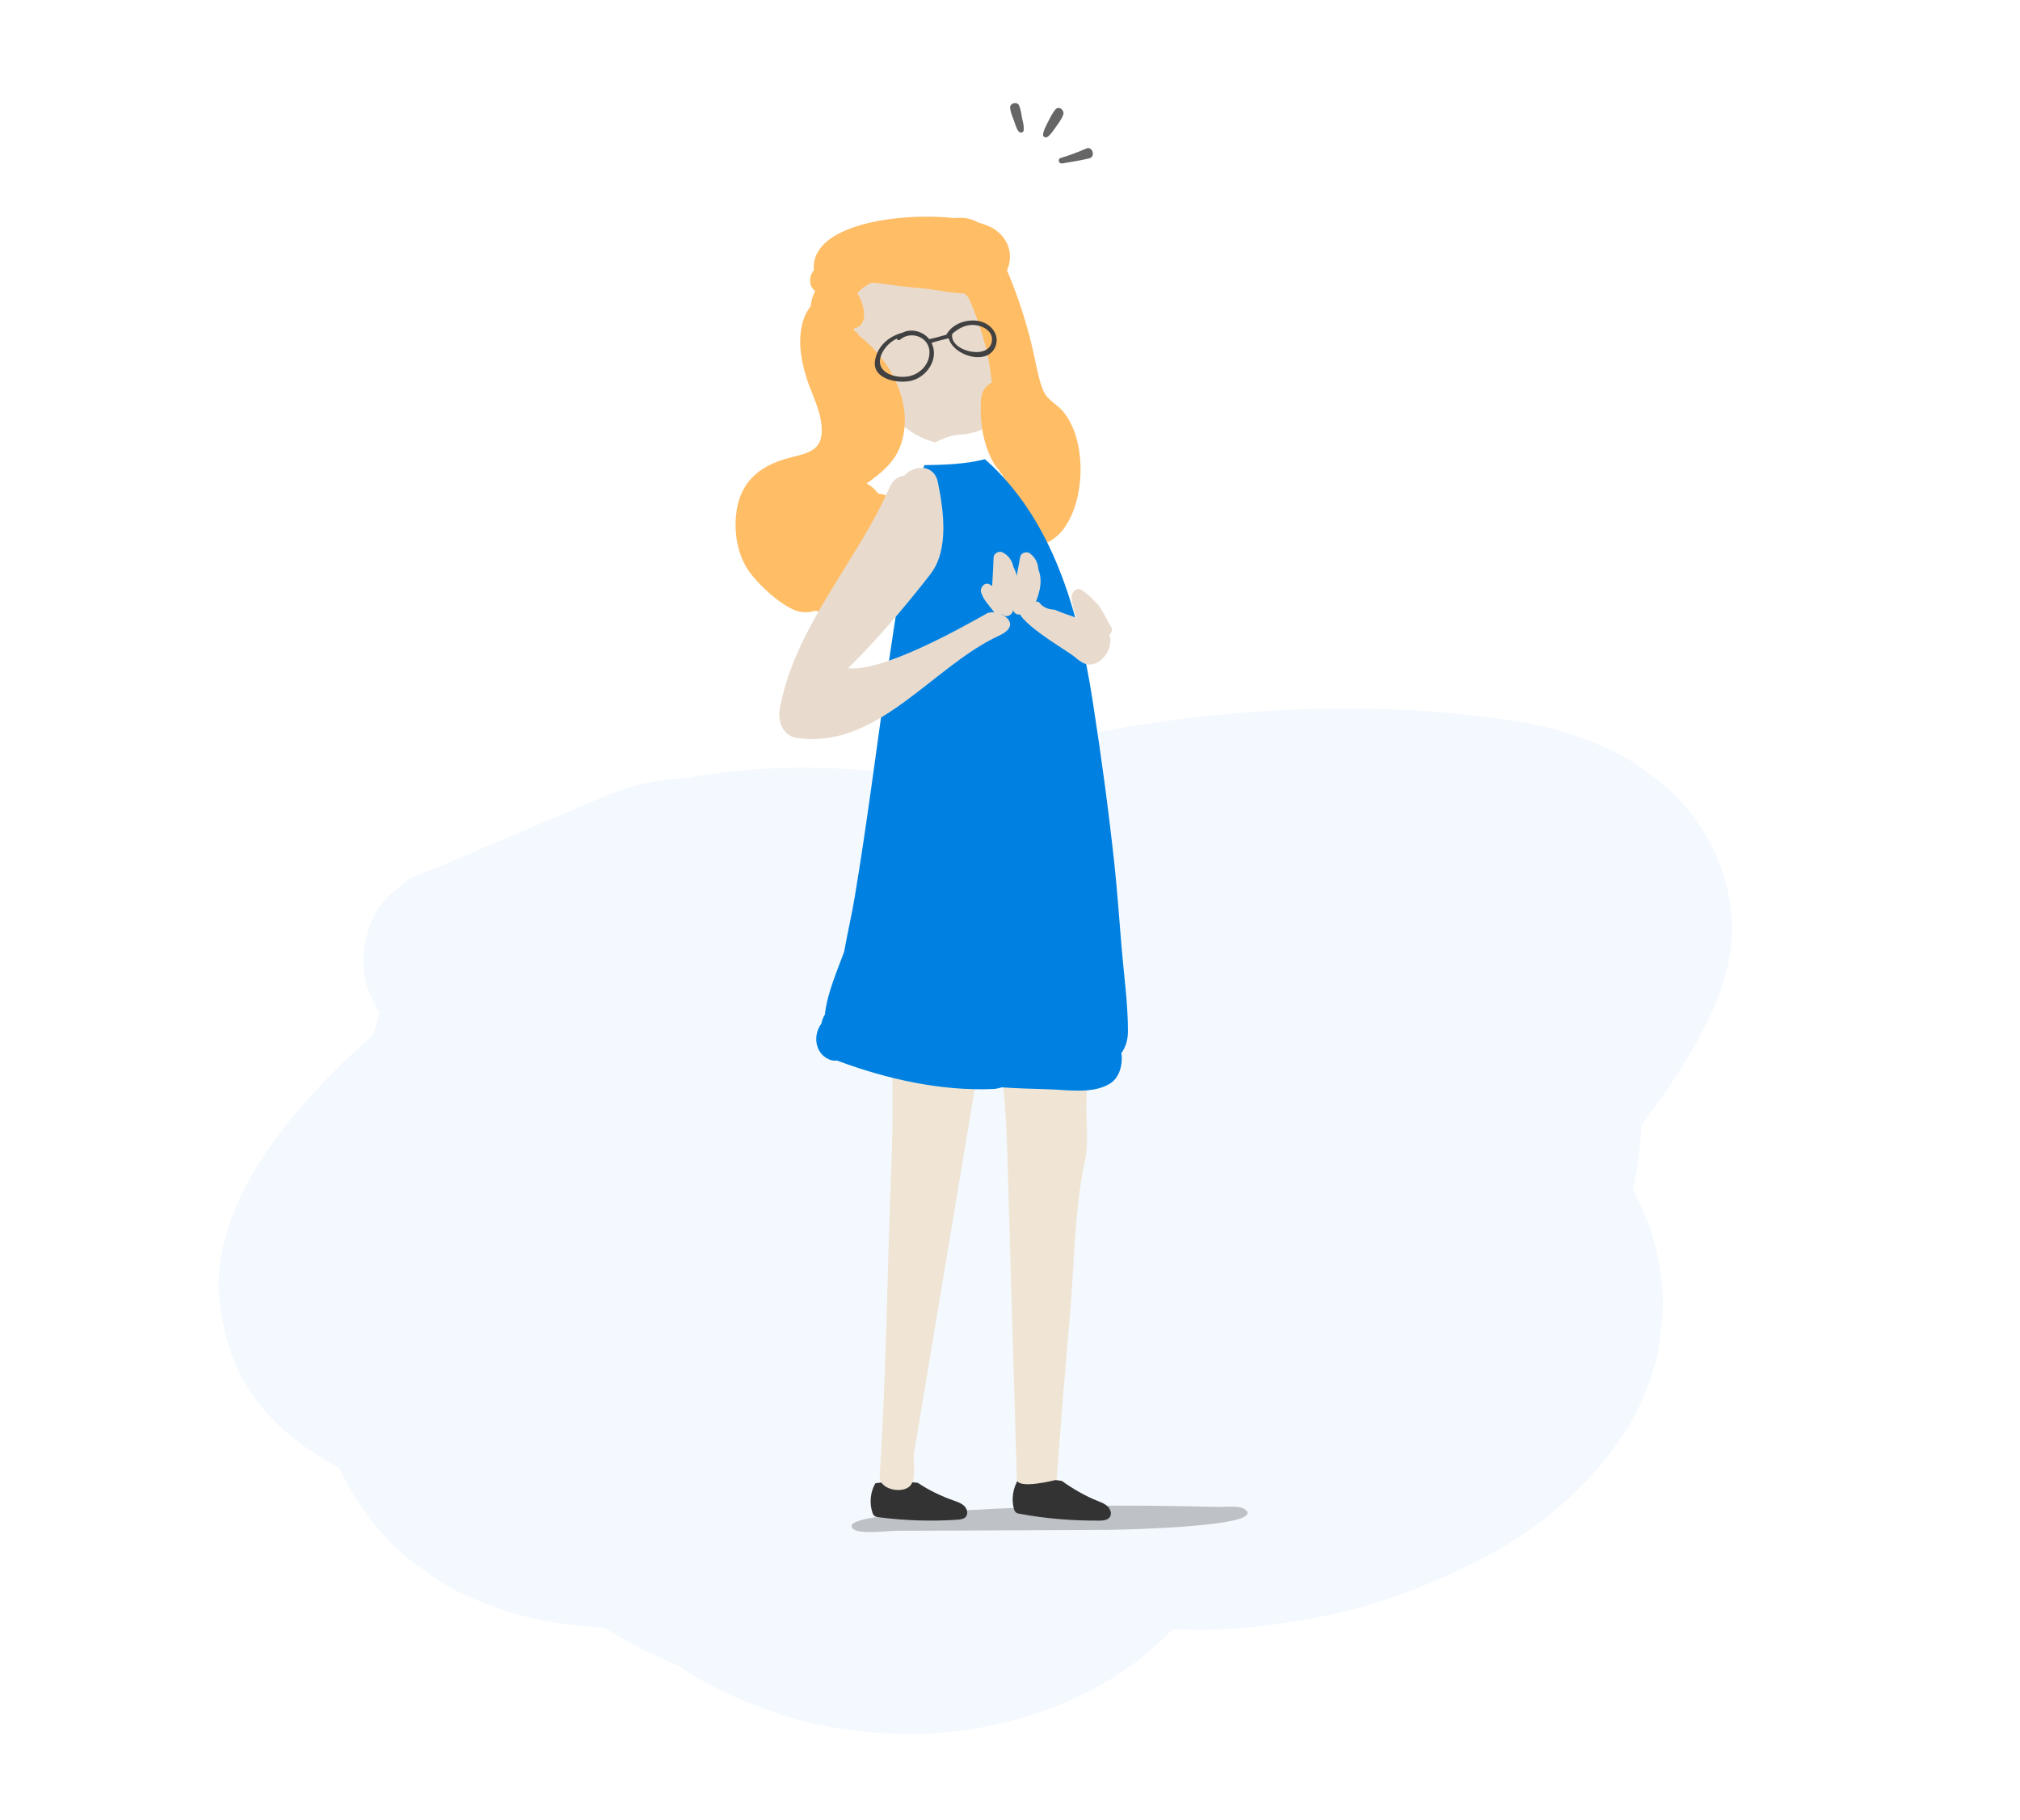 <?xml version="1.0" encoding="utf-8"?>
<!-- Generator: Adobe Illustrator 20.1.0, SVG Export Plug-In . SVG Version: 6.00 Build 0)  -->
<svg version="1.1" id="Capa_1" xmlns="http://www.w3.org/2000/svg" xmlns:xlink="http://www.w3.org/1999/xlink" x="0px" y="0px"
	 width="956.5px" height="861.9px" viewBox="0 0 956.5 861.9" style="enable-background:new 0 0 956.5 861.9;" xml:space="preserve"
	>
<style type="text/css">
	.st0{opacity:5.000000e-02;fill:#0081E1;}
	.st1{filter:url(#Adobe_OpacityMaskFilter);}
	.st2{filter:url(#Adobe_OpacityMaskFilter_1_);}
	.st3{mask:url(#XMLID_3_);fill:url(#XMLID_4_);}
	.st4{opacity:0.22;fill:url(#XMLID_5_);}
	.st5{fill:#333333;}
	.st6{fill:#F0E5D4;}
	.st7{fill:#E8DBCE;}
	.st8{fill:#FFBD66;}
	.st9{fill:#0081E1;}
	.st10{fill:#414141;}
	.st11{fill:#666666;}
</style>
<path id="XMLID_3985_" class="st0" d="M117.2,657c5.3,8.4,12.1,16.4,19.9,22.7c7.5,6,15.2,11.1,23.4,15.5
	c5.9,12.2,13.2,23.1,22.7,33.6c6.3,7,13.8,12.3,21.5,17.7c4.9,3.5,10.1,6.5,15.6,9c13.8,6.2,28.1,10.9,43.1,13.1
	c7.6,1.1,15.3,1.9,23,2.5c4.2,2.6,8.5,5.2,12.9,7.5c7.1,3.9,14.6,7.3,22.1,10.4c0.7,0.5,1.5,1,2.2,1.5c8.1,5.4,16.7,10,25.7,13.8
	c11.6,4.9,23.5,9.2,35.8,12c12.1,2.7,24.6,4.2,37,4.8c22.2,1.1,45.4-2.1,66.6-8.9c25.2-8.2,48.4-21.3,66.6-40.6
	c14.7,0.8,29.5,0.2,44.1-1.7c17.9-2.3,35.7-5.6,52.9-11c17-5.4,33.7-12.5,49.5-20.7c27.9-14.4,52.7-35.7,69.3-62.5
	c4.8-7.8,8.2-16.4,11.2-25.1c3.1-8.8,4.1-18,4.9-27.3c1-10-0.7-20.1-2.6-29.9c-1.9-10-6.2-19.3-10.5-28.4c-0.3-0.6-0.6-1.2-0.9-1.8
	c1-3.9,1.7-7.9,2.3-12c0.8-6.1,1.5-12.2,1.7-18.3c7.2-9.4,14-19.1,20.2-29.2c12.5-20.3,24.5-44.6,22.6-69.2
	c-1.9-25.5-15.2-49.9-35.6-65.5c-5.6-4.3-11.4-8.5-17.7-11.8c-6.4-3.4-13.3-6-20.1-8.5c-9.5-3.5-19.4-5.6-29.3-7.2
	c-41.8-6.5-84.9-7.4-127.1-4.1c-42.4,3.3-84.7,10.8-125.7,22.5c-8.7,2.5-17.3,5.1-25.9,8c-1.7-0.3-3.5-0.5-5.2-0.7
	c-25.2-3.1-50.5-4.7-75.8-2.8c-11,0.8-22.2,2.2-33.3,4.2c-1.5,0-2.9,0.1-4.4,0.2c-8.8,0.9-17.7,2.4-26.1,5.4
	c-5.5,2-10.8,4.4-16.2,6.6c-11.5,4.9-23,9.8-34.5,14.7c-13.1,5.6-26.2,11.1-39.3,16.7c-5.9,1.5-11,4.3-15.3,8.5
	c-4.8,3.3-8.5,7.5-11.1,12.8c-5.2,9.5-7.2,23.3-3.6,33.7c1.5,4.2,3.4,8.4,5.9,12.2c-1,3.5-1.9,7-2.7,10.5
	c-9,7.8-17.6,15.9-25.7,24.6c-12.3,13.2-24.1,27.8-32.9,43.5c-9.8,17.4-17,39.3-14.4,59.5C106.1,631.9,109.3,644.5,117.2,657z"/>
<g>
	<defs>
		<filter id="Adobe_OpacityMaskFilter" filterUnits="userSpaceOnUse" x="403.2" y="713.2" width="187.5" height="12.6">
			<feFlood  style="flood-color:white;flood-opacity:1" result="back"/>
			<feBlend  in="SourceGraphic" in2="back" mode="normal"/>
		</filter>
	</defs>
	<mask maskUnits="userSpaceOnUse" x="403.2" y="713.2" width="187.5" height="12.6" id="XMLID_3_">
		<g class="st1">
			<defs>
				<filter id="Adobe_OpacityMaskFilter_1_" filterUnits="userSpaceOnUse" x="403.2" y="713.2" width="187.5" height="12.6">
					<feFlood  style="flood-color:white;flood-opacity:1" result="back"/>
					<feBlend  in="SourceGraphic" in2="back" mode="normal"/>
				</filter>
			</defs>
			<mask maskUnits="userSpaceOnUse" x="403.2" y="713.2" width="187.5" height="12.6" id="XMLID_3_">
				<g class="st2">
				</g>
			</mask>
			
				<linearGradient id="XMLID_4_" gradientUnits="userSpaceOnUse" x1="731.137" y1="734.977" x2="828.871" y2="734.977" gradientTransform="matrix(1.919 -5.460000e-02 2.840000e-02 1 -1020.749 27.509)">
				<stop  offset="0" style="stop-color:#FFFFFF"/>
				<stop  offset="1" style="stop-color:#000000"/>
			</linearGradient>
			<path id="XMLID_2_" class="st3" d="M587.3,719.2c3.6-1.3,4.7-2.8,1.6-4.7c-2.5-1.5-9.7-0.7-13-0.8c-15.4-0.4-30.9-0.6-46.3-0.6
				c-31.1,0.1-62.3,1.3-93.3,3.6c-4.6,0.3-37.9,1.7-32.5,7.3c2.8,2.9,16,1.1,20.9,1c10.7,0,21.4-0.1,32.1-0.1
				c21.4-0.1,42.7-0.2,64.1-0.3C525.6,724.7,574,723.8,587.3,719.2z"/>
		</g>
	</mask>
	
		<linearGradient id="XMLID_5_" gradientUnits="userSpaceOnUse" x1="731.137" y1="734.977" x2="828.871" y2="734.977" gradientTransform="matrix(1.919 -5.460000e-02 2.840000e-02 1 -1020.749 27.509)">
		<stop  offset="0" style="stop-color:#000000"/>
		<stop  offset="1" style="stop-color:#000000"/>
	</linearGradient>
	<path id="XMLID_3979_" class="st4" d="M587.3,719.2c3.6-1.3,4.7-2.8,1.6-4.7c-2.5-1.5-9.7-0.7-13-0.8c-15.4-0.4-30.9-0.6-46.3-0.6
		c-31.1,0.1-62.3,1.3-93.3,3.6c-4.6,0.3-37.9,1.7-32.5,7.3c2.8,2.9,16,1.1,20.9,1c10.7,0,21.4-0.1,32.1-0.1
		c21.4-0.1,42.7-0.2,64.1-0.3C525.6,724.7,574,723.8,587.3,719.2z"/>
	<path class="st5" d="M524.7,713.7c-1.3-1.4-3.1-2.1-4.9-2.8c-6-2.4-11.7-5.7-17-9.5c-6.8-1.1-13.7-1.4-20.5-0.9
		c-2.6,4.1-3.5,9.4-2.2,14.1c0.2,0.6,0.4,1.2,0.8,1.6c0.5,0.5,1.3,0.7,2.1,0.8c12.4,2.3,25.1,3.3,37.7,3.2c1.7,0,3.5-0.2,4.6-1.4
		C526.6,717.4,526,715,524.7,713.7z"/>
	<path class="st5" d="M456.5,713.2c-1.3-1.3-3.2-1.9-4.9-2.5c-6-2.1-11.8-4.9-17-8.4c-6.7-0.8-13.4-0.7-20.1,0.2
		c-2.4,4.2-2.9,9.3-1.4,13.9c0.2,0.6,0.4,1.1,0.9,1.5c0.6,0.5,1.3,0.6,2.1,0.7c12.3,1.6,24.7,2,37,1.2c1.6-0.1,3.4-0.3,4.4-1.6
		C458.5,716.7,457.9,714.4,456.5,713.2z"/>
	<path class="st6" d="M523.5,425.6L523.5,425.6C523.5,425.5,523.5,425.5,523.5,425.6c-0.5-14.4-2.4-28.7-4.2-43
		c-1.1-8.8-2.4-18-6.9-25.5c-22.7,15.8-52,18.5-76.9,7.3c-2.6-1.2-5.9-2.3-7.9-0.1c-0.6,0.7-1,1.7-1.3,2.6
		c-5.1,14.9-7.1,31.1-5.9,47c-0.3,45.8,3.6,92.2,1.7,137.7c-2,49.5-2.4,99-5.6,148.5c1,5.7,10.9,7.3,14.4,3.7
		c3.4-3.7,1.1-10.4,2-16.2c10.8-64.8,21.6-129.6,32.4-194.4c2-0.2,3.9-0.4,5.9-0.6c4.8,19.6,5.4,40.5,6,61.1
		c1.4,49,2.8,97.9,4.3,146.9c0,5,17.7,0.6,18.9,0.2c0.1-1,0.1-2,0.2-3c1.8-25.2,3.9-50.4,6.1-75.6c2-23.5,2-48.6,6.9-71.6
		c2-9.3,0.7-18.1,0.8-27.6c0.1-11.7,1.6-23.3,3.2-34.8c2.5-17.7,5.6-35.3,5.9-53.2C523.7,431.7,523.6,428.7,523.5,425.6z"/>
	<path class="st7" d="M472.4,173.2c-0.7-10.4-5.2-20.2-9.8-29.6c-3.7-7.6-7.8-15.3-14.5-20.5c-1.3-1-2.8-1.9-4.5-2.1
		c-1.4-0.1-2.8,0.3-4.2,0.8c-12.9,4.2-26,8.5-37.3,15.9c-0.8,0.5-1.7,1.2-2,2.1c-0.3,0.8-0.1,1.8,0,2.6
		c5.2,26.1,16.5,60.6,42.7,67.1c12.7-6.1,10.4-1.4,23.6-6.5C463,196.2,472.9,180.9,472.4,173.2z"/>
	<path class="st8" d="M503.3,194.8c-3-3.5-7.4-5.4-9.2-9.6c-2-4.6-3.2-10.9-4.2-15.7c-2.9-13.8-7-26.8-12.4-39.9
		c-0.2-0.5-0.4-1-0.7-1.4c2.9-6.5,1.6-14.4-5.7-19.5c-1.9-1.3-4.7-2.4-8.1-3.4c-2.6-1.6-6.4-2.4-10-2.1c-0.4,0-0.7,0.1-1.1,0.1
		c-26.8-2.9-68.5,3.2-66.5,24.7c-0.8,1-1.4,2-1.6,3.1c-0.6,3.3,0.4,5.4,2.2,6.7c-1.2,2.3-1.9,4.9-2.2,7.4c-1.3,1.6-2.4,3.5-3.2,5.8
		c-3.1,9.1-1.5,19.1,1.3,28c2.6,8.2,7.1,15.8,7.2,24.6c0.2,9.7-6.5,11-14.8,13.1c-16.5,4.1-25.8,13.6-26,31.4
		c-0.1,8.2,2.1,17,7.1,23.5c4.9,6.3,13.3,14.1,20.7,17.3c3.2,1.4,6.7,1.3,9.7,0.4c14,2.4,28.6-0.3,37.8-12.3
		c1.2-1.6,2.2-3.2,3.1-4.9c3.7-3.2,6.4-7.7,7.5-13.6c2.5-12.9-6.7-23.3-18.3-24.7c-1.5-2-3.3-3.6-5.5-4.8
		c7.1-5.2,13.6-10.2,16.4-19.1c5.9-18.6-4.9-39.2-19.4-50.4c-1.6-1.2-1.1-2.4-2.8-2.6c-0.1-0.4-0.2-0.9-0.3-1.3
		c7.1-1.4,5.3-10.9,1.7-16.7c1.8-2.2,4.1-3.8,6.7-5c2.8,0.1,5.7,0.5,7.6,0.8c5.3,0.8,10.3,1.4,15.6,1.8c6.8,0.5,14,2.4,20.9,2.5
		c0.2,0.2,0.3,0.4,0.5,0.6c0.3,0.5,0.7,0.8,1.2,1.1c3.4,7.6,6,15.3,8.2,23.4c1.6,5.7,2.2,11.4,3,17c-2.8,1.4-5,4.1-5.2,8.6
		c-0.6,10.1,1,21.2,6.3,30c1.3,2.2,3.5,4.2,4.6,6.6c0.3,0.6,0.6,0.7,0.9,0.7c-0.3,0.2-0.9,0.7-1.8,1.5c-3.4,3.1-6.3,5.5-7.2,10.4
		c-4,21.4,23.4,26.7,35.3,12.9C514.2,238.1,514.9,208.4,503.3,194.8z"/>
	<path class="st9" d="M534.1,488.4c0-13.2-1.9-26.4-3-39.5c-1.1-13.2-2-26.3-3.4-39.5c-2.8-25.9-6.3-51.7-10.3-77.4
		c-6.7-43.3-19.3-86.5-51-114.5c-9.2,2.3-18.9,2.7-28.7,2.8c-0.2,0.6-0.4,1.2-0.6,1.8c-15,66.7-21.1,134.9-32.3,202.3
		c-1.4,8.5-3.5,17.5-5.1,26.4c-3.4,9.4-8,19.5-9.1,29.7c-0.8,1.3-1.4,2.8-1.7,4.4c-3.9,5.1-3.2,13.6,3.3,16.7
		c1.4,0.7,2.9,0.9,4.3,0.7c0.2,0.1,0.4,0.2,0.6,0.3c23.3,8.6,48.5,14.2,73.1,13.2c1.5-0.1,2.9-0.4,4.2-0.8
		c7.2,0.5,14.3,0.7,21.5,0.9c9,0.2,21.2,2.4,29.4-2.5c4.9-2.9,6.4-9.1,5.7-14.7C532.9,496.2,534.1,492.7,534.1,488.4z"/>
	<path class="st10" d="M464.8,152.4c-5.7-1.8-13.4,0.4-16.5,5.8c-0.1,0.1-0.1,0.2-0.1,0.3c-2.7,0.7-5.4,1.6-8.2,2.1
		c-3-3.7-8.5-5.2-12.7-3c-6.4,1.6-12,6.4-13,13.4c-1.2,8.6,10.9,10.9,17.3,9.3c7.3-1.8,13.1-10.3,9.6-17.7c0-0.1-0.1-0.1-0.1-0.2
		c2.6-0.9,5.4-1.5,8.1-2.2c2.4,8.6,19,13.3,22.3,3.5C473.3,158.5,469.4,153.8,464.8,152.4z M429.1,178.4
		c-6.8,0.7-15.2-2.8-11.6-10.8c1.4-3.1,4-5.7,7.1-7.2c0.2,0.6,1,1,1.7,0.4c4.9-4.2,13.3-1.4,13.8,5.4
		C440.5,172.7,435.2,177.8,429.1,178.4z M469.5,162.4c-2.2,8.2-20,3.7-18.6-4.2c0,0,0,0,0-0.1c2.7-2.3,5.6-4.1,9.4-4.2
		C465,153.8,471,156.9,469.5,162.4z"/>
	<path class="st7" d="M467.2,290.6c-13.7,7.7-49.3,27.6-65.6,25.9c16.2-16,31.2-34.5,39-44.6c8.9-11.6,6.2-30.2,3.5-43.5
		c-1.7-8.7-11.4-8.3-15.9-3.1c-2.8,0.3-5.4,1.9-6.9,5.4c-15.5,35.5-45.1,66.2-52.1,105.2c-1,5.3,1.4,12.5,7.6,13.5
		c38.3,6.2,64.8-33.9,96.2-48.3C485.7,295.3,472.2,287.8,467.2,290.6z"/>
	<path class="st7" d="M526,296.7c-2-3.1-3.2-6.5-5.5-9.5c-2.3-3-5-5.4-8-7.6c-2.7-2-5.5,1.1-5.1,3.8c0.4,3.1,1.2,6.2,2.3,9.2
		c-3.5-1.2-6.9-2.4-10.3-3.8c-0.3,0-0.6-0.1-0.8-0.1c-3.1-0.2-5.4-1.7-6.8-3.7c-3.4-0.2-6.6,0.5-8.8,2.6
		c-5.1,4.9,22.4,20.6,25.6,23.3c1.6,1.4,3.3,2.8,5.3,3.5c6.9,2.3,13.8-7.4,11.4-13.7C526.4,299.7,527.1,298.3,526,296.7z"/>
	<path class="st7" d="M479.9,268.6c-0.6-2.9-2.2-5.5-5.2-7c-1.6-0.8-4.1,0.4-4.2,2.3c-0.2,4.5-0.4,9-0.7,13.6
		c-0.4-0.2-0.8-0.5-1.2-0.7c-2.4-1.4-4.8,1.7-4,3.9c1.3,3.8,3.8,6,6.1,9.2c1.2,1.6,2.6,1.7,3.7,1c1.2,1.1,3.2,1.4,4.6-0.3
		c0.7-0.8,0.8-1.7,0.7-2.5C481.7,281.5,483.2,274.5,479.9,268.6z"/>
	<path class="st7" d="M491.7,269.7c-0.2-3-1.4-5.7-4.2-7.7c-1.5-1-4.1-0.1-4.4,1.7c-0.8,4.4-1.7,8.9-2.5,13.3
		c-0.4-0.3-0.8-0.6-1.1-0.9c-2.2-1.7-5,1-4.5,3.3c0.8,4,2.9,6.5,4.8,9.9c0.9,1.7,2.3,2,3.5,1.6c1.1,1.3,3,1.8,4.6,0.3
		c0.8-0.7,1-1.5,1-2.3C491.7,282.6,494.2,276,491.7,269.7z"/>
	<g>
		<path class="st11" d="M514.5,70.3c-4,1.7-8,3.3-12.2,4.5c-1.7,0.5-1,2.9,0.7,2.6c4.3-0.7,8.6-1.4,12.8-2.4
			C518.9,74.2,517.3,69.2,514.5,70.3z"/>
		<path class="st11" d="M482.5,49.9c-0.9-2-4.4-1-4.2,1.2c0.2,1.9,0.9,3.7,1.6,5.4c0.7,1.9,1.2,4.1,2.4,5.7c0.6,0.8,2.2,0.9,2.4-0.4
			c0.3-1.9-0.3-3.9-0.7-5.7C483.6,54,483.4,51.8,482.5,49.9z"/>
		<path class="st11" d="M499.7,51.9c-1.5,1.8-2.5,4-3.6,6.1c-0.9,1.9-2,3.7-2.2,5.8c-0.1,1,1.2,1.6,2,1.1c1.5-1,2.5-2.6,3.6-4.1
			c1.4-2,3-4,3.9-6.3C504.3,52.4,501.5,49.8,499.7,51.9z"/>
	</g>
</g>
</svg>
